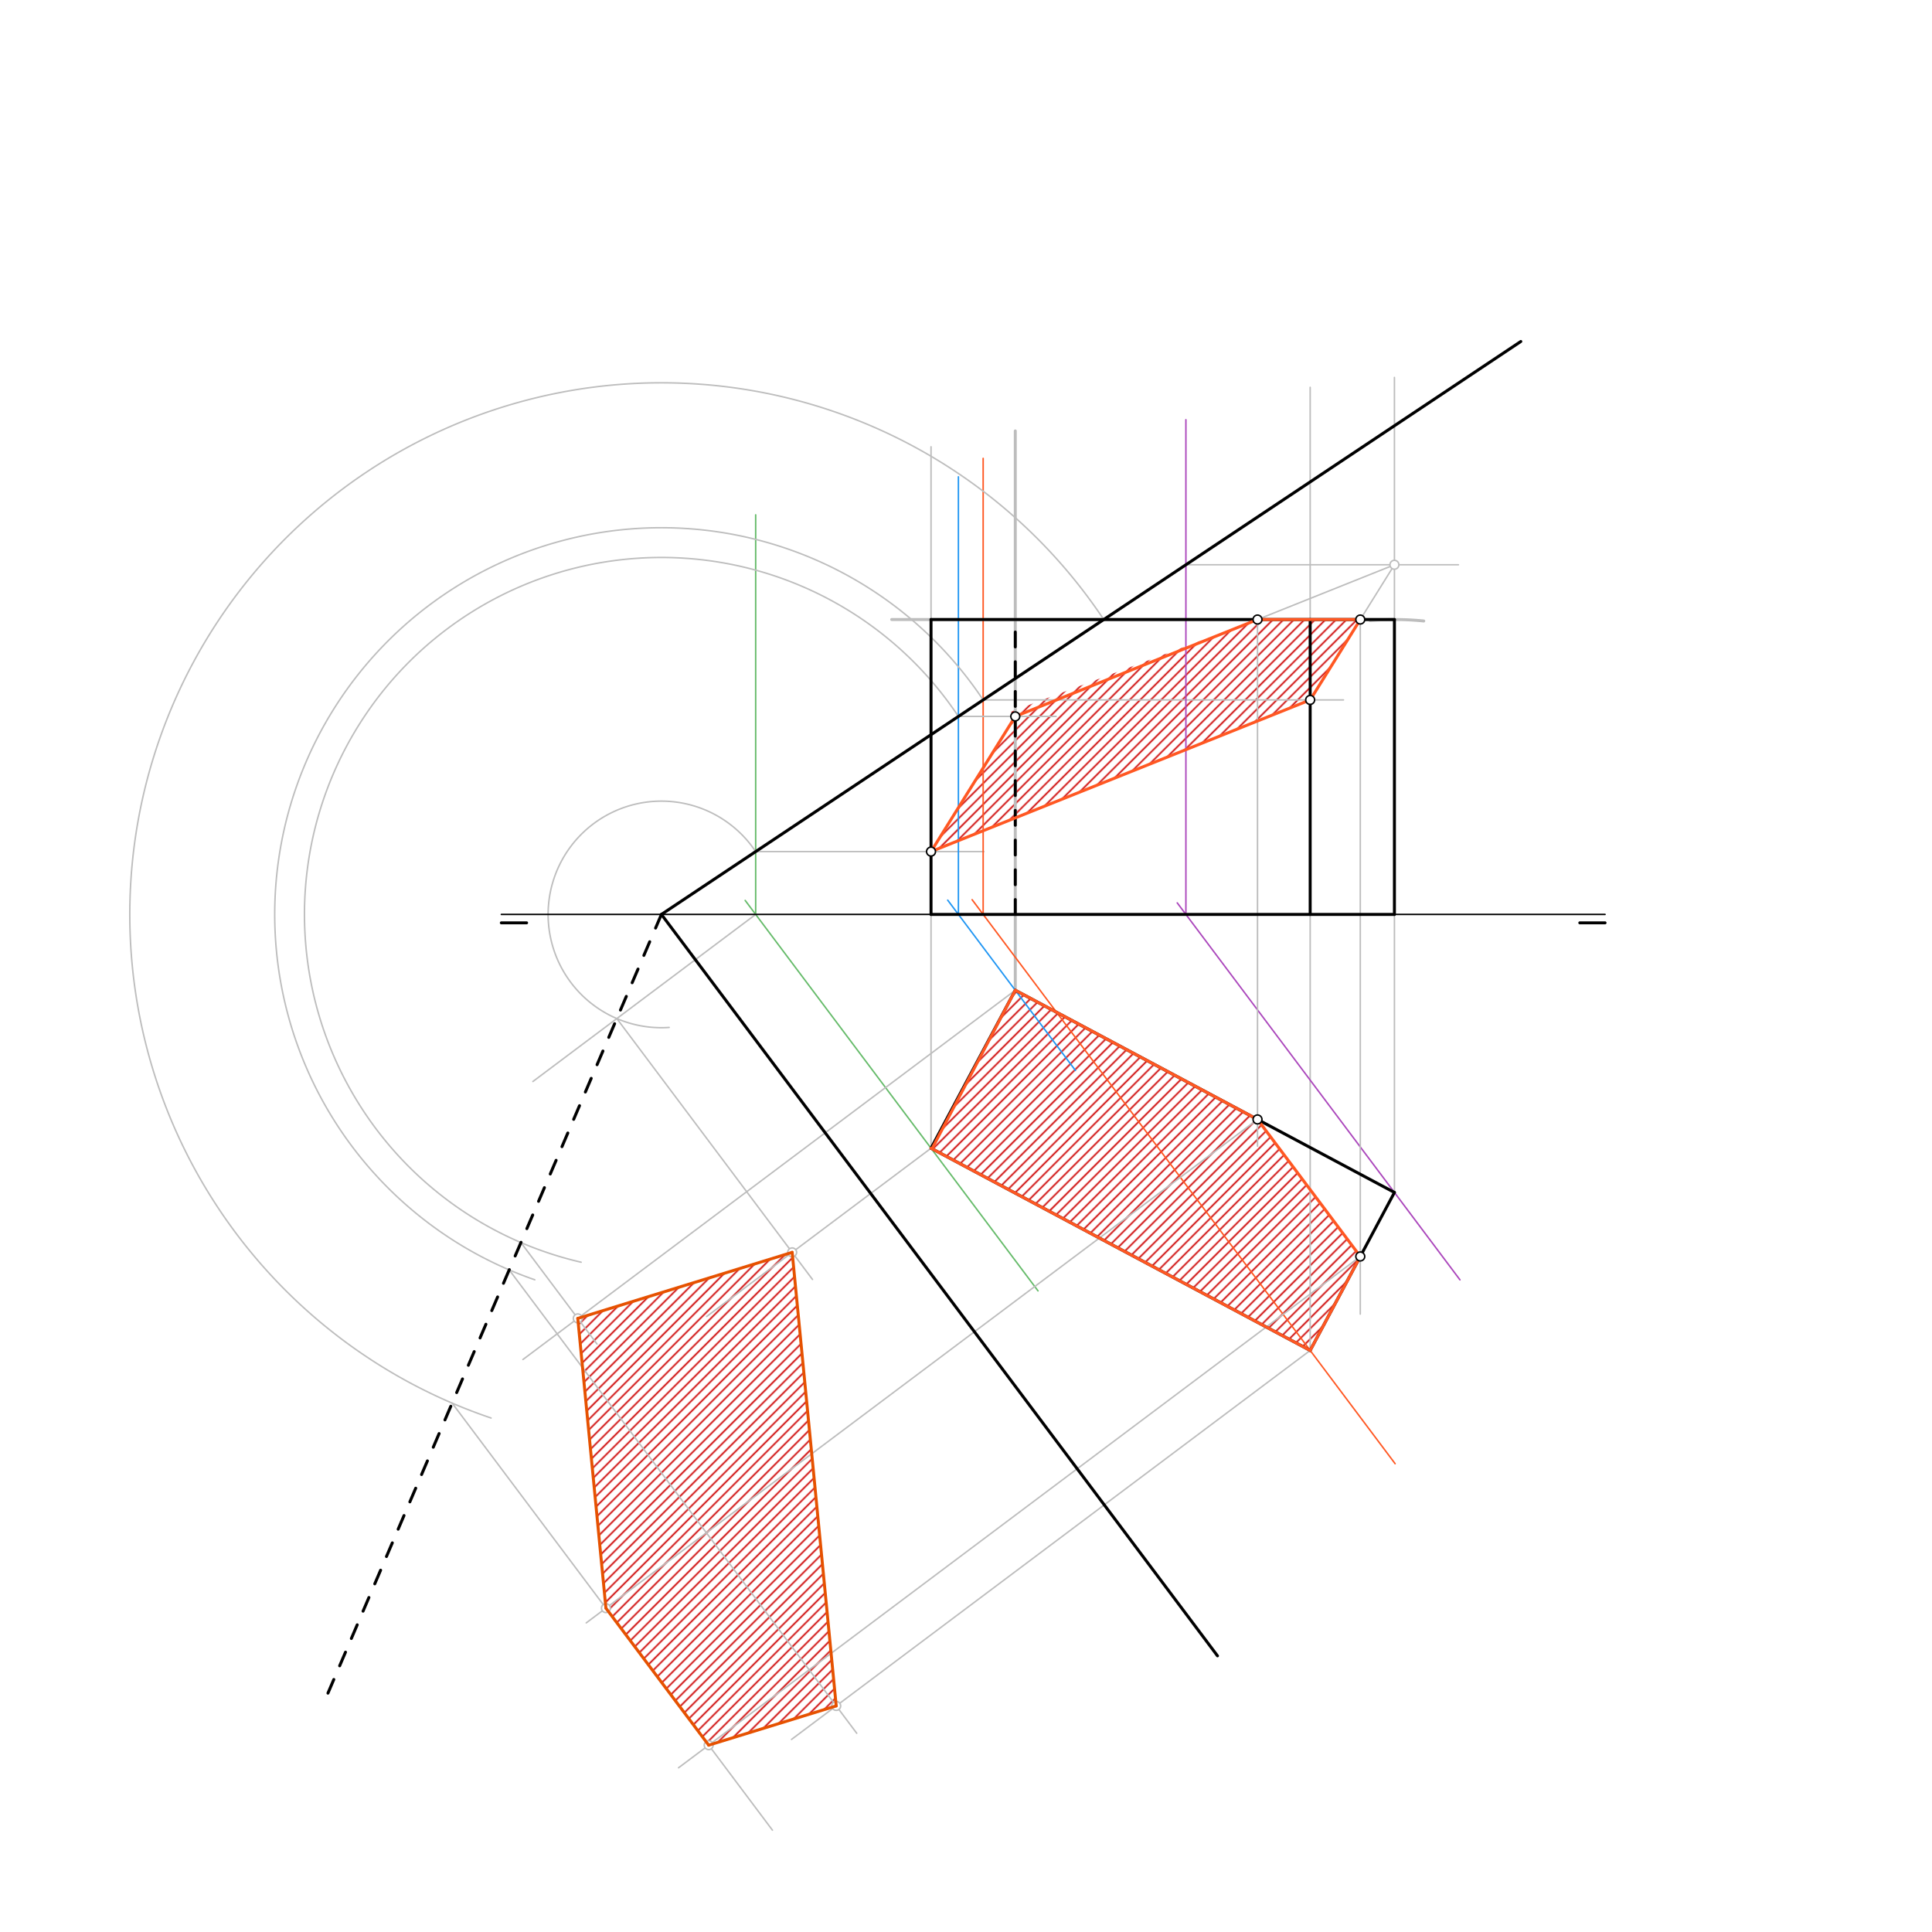 <svg xmlns="http://www.w3.org/2000/svg" class="svg--816" height="100%" preserveAspectRatio="xMidYMid meet" viewBox="0 0 1300 1300" width="100%"><defs><marker id="marker-arrow" markerHeight="16" markerUnits="userSpaceOnUse" markerWidth="24" orient="auto-start-reverse" refX="24" refY="4" viewBox="0 0 24 8"><path d="M 0 0 L 24 4 L 0 8 z" stroke="inherit"></path></marker></defs><g class="aux-layer--949"><g class="element--733"><defs><pattern height="5" id="fill_90_3azvm5__pattern-stripes" patternTransform="rotate(-45)" patternUnits="userSpaceOnUse" width="5"><rect fill="#CC0000" height="1" transform="translate(0,0)" width="5"></rect></pattern></defs><g fill="url(#fill_90_3azvm5__pattern-stripes)"><path d="M 683.16 482.063 L 626.467 573.008 L 881.585 470.961 L 915.307 416.866 L 846.152 416.866 L 680 478.958 Z" stroke="none"></path></g></g><g class="element--733"><defs><pattern height="5" id="fill_96_41vqgv__pattern-stripes" patternTransform="rotate(-45)" patternUnits="userSpaceOnUse" width="5"><rect fill="#CC0000" height="1" transform="translate(0,0)" width="5"></rect></pattern></defs><g fill="url(#fill_96_41vqgv__pattern-stripes)"><path d="M 683.16 666.315 L 626.467 772.615 L 881.585 908.677 L 915.307 845.45 L 846.152 753.244 L 683.16 666.315 Z" stroke="none"></path></g></g><g class="element--733"><defs><pattern height="5" id="fill_148_86m3ce__pattern-stripes" patternTransform="rotate(-45)" patternUnits="userSpaceOnUse" width="5"><rect fill="#CC0000" height="1" transform="translate(0,0)" width="5"></rect></pattern></defs><g fill="url(#fill_148_86m3ce__pattern-stripes)"><path d="M 533.036 842.688 L 562.666 1147.867 L 476.858 1174.286 L 407.704 1082.081 L 388.773 887.105 L 533.036 842.688 Z" stroke="none"></path></g></g><g class="element--733"><line stroke="#BDBDBD" stroke-dasharray="none" stroke-linecap="round" stroke-width="2" x1="683.16" x2="683.16" y1="666.315" y2="289.958"></line></g><g class="element--733"><line stroke="#BDBDBD" stroke-dasharray="none" stroke-linecap="round" stroke-width="1" x1="626.467" x2="626.467" y1="772.615" y2="300.625"></line></g><g class="element--733"><line stroke="#BDBDBD" stroke-dasharray="none" stroke-linecap="round" stroke-width="1" x1="938.278" x2="938.278" y1="802.378" y2="253.958"></line></g><g class="element--733"><line stroke="#BDBDBD" stroke-dasharray="none" stroke-linecap="round" stroke-width="1" x1="881.585" x2="881.585" y1="908.677" y2="260.625"></line></g><g class="element--733"><path d="M 921.857 417.547 A 198.425 198.425 0 0 1 958.01 417.85" fill="none" stroke="#BDBDBD" stroke-dasharray="none" stroke-linecap="round" stroke-width="2"></path></g><g class="element--733"><line stroke="#BDBDBD" stroke-dasharray="none" stroke-linecap="round" stroke-width="2" x1="938.278" x2="600" y1="416.866" y2="416.866"></line></g><g class="element--733"><line stroke="#66BB6A" stroke-dasharray="none" stroke-linecap="round" stroke-width="1" x1="698.454" x2="501.414" y1="868.597" y2="605.877"></line></g><g class="element--733"><line stroke="#66BB6A" stroke-dasharray="none" stroke-linecap="round" stroke-width="1" x1="508.475" x2="508.475" y1="615.292" y2="346.425"></line></g><g class="element--733"><line stroke="#BDBDBD" stroke-dasharray="none" stroke-linecap="round" stroke-width="1" x1="508.475" x2="662" y1="573.008" y2="573.008"></line></g><g class="element--733"><line stroke="#FF5722" stroke-dasharray="none" stroke-linecap="round" stroke-width="1" x1="938.749" x2="654.109" y1="984.896" y2="605.376"></line></g><g class="element--733"><line stroke="#FF5722" stroke-dasharray="none" stroke-linecap="round" stroke-width="1" x1="661.546" x2="661.546" y1="615.292" y2="308.425"></line></g><g class="element--733"><line stroke="#BDBDBD" stroke-dasharray="none" stroke-linecap="round" stroke-width="1" x1="661.546" x2="904" y1="470.961" y2="470.961"></line></g><g class="element--733"><line stroke="#AB47BC" stroke-dasharray="none" stroke-linecap="round" stroke-width="1" x1="982.376" x2="792.136" y1="861.176" y2="607.523"></line></g><g class="element--733"><line stroke="#AB47BC" stroke-dasharray="none" stroke-linecap="round" stroke-width="1" x1="797.963" x2="797.963" y1="615.292" y2="282.425"></line></g><g class="element--733"><line stroke="#BDBDBD" stroke-dasharray="none" stroke-linecap="round" stroke-width="1" x1="797.963" x2="981.333" y1="380.016" y2="380.016"></line></g><g class="element--733"><line stroke="#2196F3" stroke-dasharray="none" stroke-linecap="round" stroke-width="1" x1="723.611" x2="637.691" y1="720.25" y2="605.69"></line></g><g class="element--733"><line stroke="#2196F3" stroke-dasharray="none" stroke-linecap="round" stroke-width="1" x1="644.892" x2="644.892" y1="615.292" y2="320.825"></line></g><g class="element--733"><line stroke="#BDBDBD" stroke-dasharray="none" stroke-linecap="round" stroke-width="1" x1="644.892" x2="710.667" y1="482.063" y2="482.063"></line></g><g class="element--733"><line stroke="#BDBDBD" stroke-dasharray="none" stroke-linecap="round" stroke-width="1" x1="881.585" x2="938.278" y1="470.961" y2="380.016"></line></g><g class="element--733"><line stroke="#BDBDBD" stroke-dasharray="none" stroke-linecap="round" stroke-width="1" x1="683.16" x2="938.278" y1="482.063" y2="380.016"></line></g><g class="element--733"><line stroke="#BDBDBD" stroke-dasharray="none" stroke-linecap="round" stroke-width="1" x1="915.307" x2="915.307" y1="416.866" y2="884.219"></line></g><g class="element--733"><line stroke="#BDBDBD" stroke-dasharray="none" stroke-linecap="round" stroke-width="1" x1="846.152" x2="846.152" y1="416.866" y2="771.219"></line></g><g class="element--733"><path d="M 508.475 573.008 A 76.228 76.228 0 1 0 450.256 691.341" fill="none" stroke="#BDBDBD" stroke-dasharray="none" stroke-linecap="round" stroke-width="1"></path></g><g class="element--733"><line stroke="#BDBDBD" stroke-dasharray="none" stroke-linecap="round" stroke-width="1" x1="508.475" x2="358.571" y1="615.292" y2="727.72"></line></g><g class="element--733"><line stroke="#BDBDBD" stroke-dasharray="none" stroke-linecap="round" stroke-width="1" x1="626.467" x2="475.496" y1="772.615" y2="885.843"></line></g><g class="element--733"><line stroke="#BDBDBD" stroke-dasharray="none" stroke-linecap="round" stroke-width="1" x1="415.044" x2="546.713" y1="685.365" y2="860.924"></line></g><g class="element--733"><line stroke="#BDBDBD" stroke-dasharray="none" stroke-linecap="round" stroke-width="1" x1="881.585" x2="532.596" y1="908.677" y2="1170.42"></line></g><g class="element--733"><path d="M 661.546 470.961 A 260.196 260.196 0 1 0 359.85 861.143" fill="none" stroke="#BDBDBD" stroke-dasharray="none" stroke-linecap="round" stroke-width="1"></path></g><g class="element--733"><line stroke="#BDBDBD" stroke-dasharray="none" stroke-linecap="round" stroke-width="1" x1="342.627" x2="576.47" y1="854.481" y2="1166.272"></line></g><g class="element--733"><path d="M 644.892 482.063 A 240.181 240.181 0 1 0 391.045 849.322" fill="none" stroke="#BDBDBD" stroke-dasharray="none" stroke-linecap="round" stroke-width="1"></path></g><g class="element--733"><line stroke="#BDBDBD" stroke-dasharray="none" stroke-linecap="round" stroke-width="1" x1="683.16" x2="351.869" y1="666.315" y2="914.784"></line></g><g class="element--733"><line stroke="#BDBDBD" stroke-dasharray="none" stroke-linecap="round" stroke-width="1" x1="350.506" x2="401.704" y1="836.082" y2="904.347"></line></g><g class="element--733"><path d="M 742.688 416.866 A 357.716 357.716 0 1 0 330.431 954.148" fill="none" stroke="#BDBDBD" stroke-dasharray="none" stroke-linecap="round" stroke-width="1"></path></g><g class="element--733"><line stroke="#BDBDBD" stroke-dasharray="none" stroke-linecap="round" stroke-width="1" x1="304.239" x2="519.752" y1="944.128" y2="1231.478"></line></g><g class="element--733"><line stroke="#BDBDBD" stroke-dasharray="none" stroke-linecap="round" stroke-width="1" x1="846.152" x2="394.459" y1="753.244" y2="1092.015"></line></g><g class="element--733"><line stroke="#BDBDBD" stroke-dasharray="none" stroke-linecap="round" stroke-width="1" x1="915.307" x2="456.573" y1="845.45" y2="1189.5"></line></g><g class="element--733"><circle cx="626.467" cy="573.008" r="3" stroke="#BDBDBD" stroke-width="1" fill="#ffffff"></circle>}</g><g class="element--733"><circle cx="938.278" cy="380.016" r="3" stroke="#BDBDBD" stroke-width="1" fill="#ffffff"></circle>}</g><g class="element--733"><circle cx="533.036" cy="842.688" r="3" stroke="#BDBDBD" stroke-width="1" fill="#ffffff"></circle>}</g><g class="element--733"><circle cx="562.666" cy="1147.867" r="3" stroke="#BDBDBD" stroke-width="1" fill="#ffffff"></circle>}</g><g class="element--733"><circle cx="388.773" cy="887.105" r="3" stroke="#BDBDBD" stroke-width="1" fill="#ffffff"></circle>}</g><g class="element--733"><circle cx="407.704" cy="1082.081" r="3" stroke="#BDBDBD" stroke-width="1" fill="#ffffff"></circle>}</g><g class="element--733"><circle cx="476.858" cy="1174.286" r="3" stroke="#BDBDBD" stroke-width="1" fill="#ffffff"></circle>}</g></g><g class="main-layer--75a"><g class="element--733"><line stroke="#000000" stroke-dasharray="none" stroke-linecap="round" stroke-width="1" x1="337.333" x2="1080.01" y1="615.292" y2="615.292"></line></g><g class="element--733"><line stroke="#000000" stroke-dasharray="none" stroke-linecap="round" stroke-width="2" x1="337.333" x2="354.341" y1="620.961" y2="620.961"></line></g><g class="element--733"><line stroke="#000000" stroke-dasharray="none" stroke-linecap="round" stroke-width="2" x1="1080.01" x2="1063.003" y1="620.961" y2="620.961"></line></g><g class="element--733"><line stroke="#000000" stroke-dasharray="none" stroke-linecap="round" stroke-width="2" x1="819.223" x2="445.05" y1="1114.189" y2="615.292"></line></g><g class="element--733"><line stroke="#000000" stroke-dasharray="none" stroke-linecap="round" stroke-width="2" x1="1023.318" x2="445.05" y1="229.78" y2="615.292"></line></g><g class="element--733"><line stroke="#000000" stroke-dasharray="none" stroke-linecap="round" stroke-width="2" x1="683.16" x2="938.278" y1="666.315" y2="802.378"></line></g><g class="element--733"><line stroke="#000000" stroke-dasharray="none" stroke-linecap="round" stroke-width="2" x1="683.16" x2="626.467" y1="666.315" y2="772.615"></line></g><g class="element--733"><line stroke="#000000" stroke-dasharray="none" stroke-linecap="round" stroke-width="2" x1="626.467" x2="881.585" y1="772.615" y2="908.677"></line></g><g class="element--733"><line stroke="#000000" stroke-dasharray="none" stroke-linecap="round" stroke-width="2" x1="881.585" x2="938.278" y1="908.677" y2="802.378"></line></g><g class="element--733"><line stroke="#000000" stroke-dasharray="none" stroke-linecap="round" stroke-width="2" x1="626.467" x2="938.278" y1="615.292" y2="615.292"></line></g><g class="element--733"><line stroke="#000000" stroke-dasharray="none" stroke-linecap="round" stroke-width="2" x1="626.467" x2="626.467" y1="615.292" y2="416.866"></line></g><g class="element--733"><line stroke="#000000" stroke-dasharray="none" stroke-linecap="round" stroke-width="2" x1="881.585" x2="881.585" y1="615.292" y2="416.866"></line></g><g class="element--733"><line stroke="#000000" stroke-dasharray="none" stroke-linecap="round" stroke-width="2" x1="938.278" x2="938.278" y1="615.292" y2="416.866"></line></g><g class="element--733"><line stroke="#000000" stroke-dasharray="none" stroke-linecap="round" stroke-width="2" x1="938.278" x2="626.467" y1="416.866" y2="416.866"></line></g><g class="element--733"><line stroke="#000000" stroke-dasharray="10" stroke-linecap="round" stroke-width="2" x1="683.16" x2="683.16" y1="615.292" y2="416.866"></line></g><g class="element--733"><line stroke="#FF5722" stroke-dasharray="none" stroke-linecap="round" stroke-width="2" x1="881.585" x2="626.467" y1="470.961" y2="573.008"></line></g><g class="element--733"><line stroke="#FF5722" stroke-dasharray="none" stroke-linecap="round" stroke-width="2" x1="626.467" x2="683.16" y1="573.008" y2="482.063"></line></g><g class="element--733"><line stroke="#FF5722" stroke-dasharray="none" stroke-linecap="round" stroke-width="2" x1="846.152" x2="683.16" y1="416.866" y2="482.063"></line></g><g class="element--733"><line stroke="#FF5722" stroke-dasharray="none" stroke-linecap="round" stroke-width="2" x1="881.585" x2="915.307" y1="470.961" y2="416.866"></line></g><g class="element--733"><line stroke="#FF5722" stroke-dasharray="none" stroke-linecap="round" stroke-width="2" x1="846.152" x2="915.307" y1="416.866" y2="416.866"></line></g><g class="element--733"><line stroke="#FF5722" stroke-dasharray="none" stroke-linecap="round" stroke-width="2" x1="846.152" x2="915.307" y1="753.244" y2="845.45"></line></g><g class="element--733"><line stroke="#FF5722" stroke-dasharray="none" stroke-linecap="round" stroke-width="2" x1="846.152" x2="683.16" y1="753.244" y2="666.315"></line></g><g class="element--733"><line stroke="#FF5722" stroke-dasharray="none" stroke-linecap="round" stroke-width="2" x1="683.16" x2="627.5" y1="666.315" y2="772.219"></line></g><g class="element--733"><line stroke="#FF5722" stroke-dasharray="none" stroke-linecap="round" stroke-width="2" x1="626.467" x2="881.585" y1="772.615" y2="908.677"></line></g><g class="element--733"><line stroke="#FF5722" stroke-dasharray="none" stroke-linecap="round" stroke-width="2" x1="915.307" x2="881.585" y1="845.45" y2="908.677"></line></g><g class="element--733"><line stroke="#000000" stroke-dasharray="10" stroke-linecap="round" stroke-width="2" x1="445.05" x2="219.433" y1="615.292" y2="1142.178"></line></g><g class="element--733"><line stroke="#E65100" stroke-dasharray="none" stroke-linecap="round" stroke-width="2" x1="533.036" x2="562.666" y1="842.688" y2="1147.867"></line></g><g class="element--733"><line stroke="#E65100" stroke-dasharray="none" stroke-linecap="round" stroke-width="2" x1="562.666" x2="476.858" y1="1147.867" y2="1174.286"></line></g><g class="element--733"><line stroke="#E65100" stroke-dasharray="none" stroke-linecap="round" stroke-width="2" x1="476.858" x2="407.704" y1="1174.286" y2="1082.081"></line></g><g class="element--733"><line stroke="#E65100" stroke-dasharray="none" stroke-linecap="round" stroke-width="2" x1="407.704" x2="388.773" y1="1082.081" y2="887.105"></line></g><g class="element--733"><line stroke="#E65100" stroke-dasharray="none" stroke-linecap="round" stroke-width="2" x1="388.773" x2="533.036" y1="887.105" y2="842.688"></line></g><g class="element--733"><circle cx="626.467" cy="573.008" r="3" stroke="#000000" stroke-width="1" fill="#ffffff"></circle>}</g><g class="element--733"><circle cx="881.585" cy="470.961" r="3" stroke="#000000" stroke-width="1" fill="#ffffff"></circle>}</g><g class="element--733"><circle cx="683.16" cy="482.063" r="3" stroke="#000000" stroke-width="1" fill="#ffffff"></circle>}</g><g class="element--733"><circle cx="915.307" cy="416.866" r="3" stroke="#000000" stroke-width="1" fill="#ffffff"></circle>}</g><g class="element--733"><circle cx="846.152" cy="416.866" r="3" stroke="#000000" stroke-width="1" fill="#ffffff"></circle>}</g><g class="element--733"><circle cx="846.152" cy="753.244" r="3" stroke="#000000" stroke-width="1" fill="#ffffff"></circle>}</g><g class="element--733"><circle cx="915.307" cy="845.45" r="3" stroke="#000000" stroke-width="1" fill="#ffffff"></circle>}</g></g><g class="snaps-layer--ac6"></g><g class="temp-layer--52d"></g></svg>